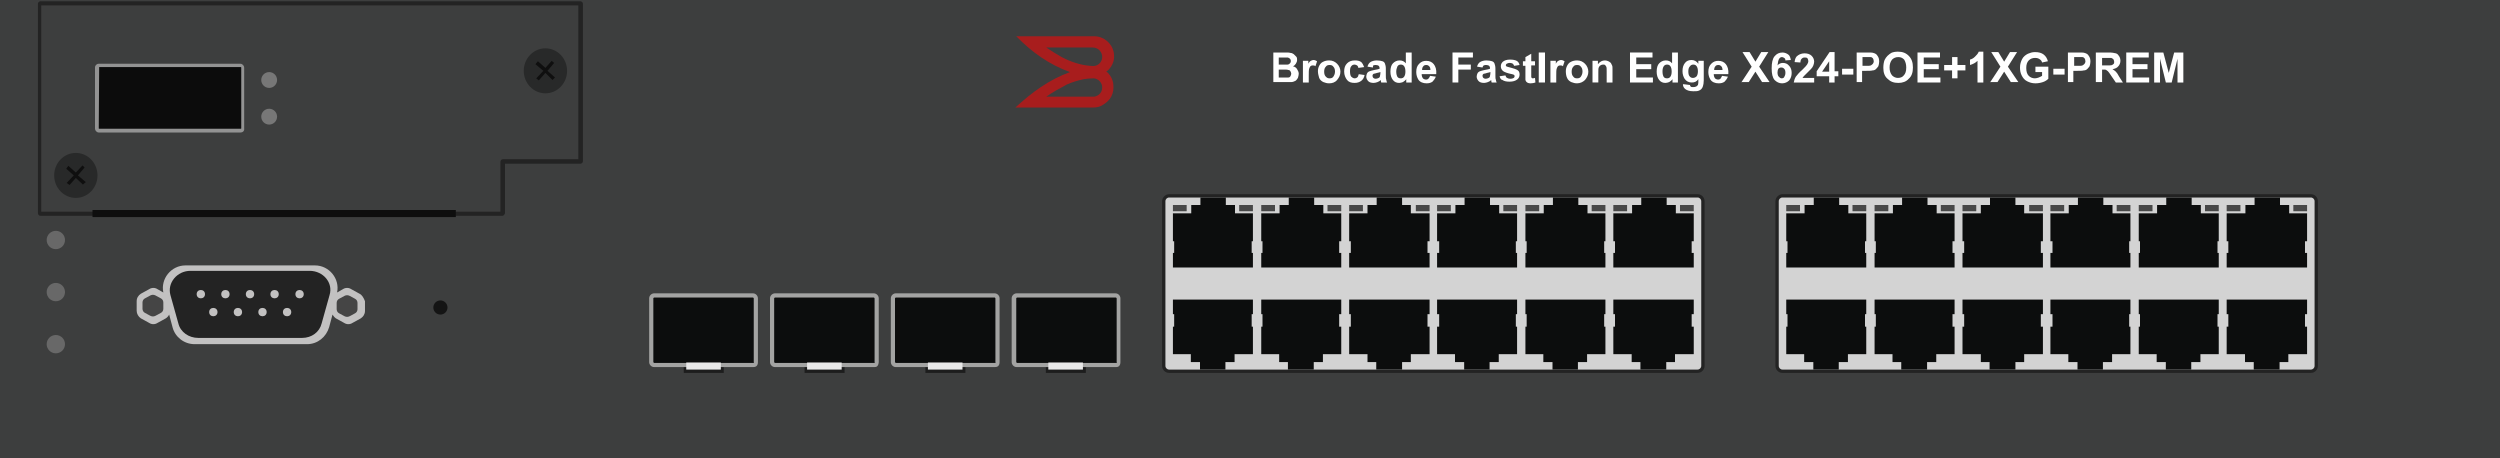 <?xml version="1.0" encoding="utf-8"?>
<!-- Copyright 2022 Virtual Console LLC. All rights reserved. Generator: Adobe Illustrator 26.0.2, SVG Export Plug-In . SVG Version: 6.00 Build 0)  -->
<svg version="1.1" id="Brocade_FESX624-POE_1XG-PREM"
	 xmlns="http://www.w3.org/2000/svg" xmlns:xlink="http://www.w3.org/1999/xlink" x="0px" y="0px" viewBox="0 0 600 110"
	 style="enable-background:new 0 0 600 110;" xml:space="preserve">
<!-- Created by Evgenia -->
<style type="text/css">
	.st0{fill:#3D3E3E;}
	.st1{fill:#1D1D1D;}
	.st2{fill:#0C0D0D;}
	.st3{fill:#A3A3A2;}
	.st4{fill:#E9E8E8;}
	.st5{fill:#141414;}
	.st6{fill:#232323;}
	.st7{fill:#282929;}
	.st8{fill:#0F0F0F;}
	.st9{fill:#686868;}
	.st10{fill:#C2C1C1;}
	.st11{fill:#454545;}
	.st12{fill:#D3D3D3;}
	.st13{fill:#484848;}
	.st14{fill:#0E0E0E;}
	.st15{fill:#777777;}
	.st16{fill:#0C0C0C;}
	.st17{fill:#939393;}
	.st18{fill:#A81D1D;}
	.st19{fill:#FFFFFF;}
</style>
<g>
	<rect class="st0" width="600" height="110"/>
	<g>
		<g>
			<rect x="251" y="88" class="st1" width="9.6" height="1.5"/>
			<g>
				<path class="st2" d="M268.5,86.9V71.6c0-0.3-0.3-0.7-0.7-0.7h-23.7c-0.3,0-0.7,0.3-0.7,0.7v15.3c0,0.3,0.3,0.7,0.7,0.7H268
					C268.5,87.6,268.5,87.1,268.5,86.9z"/>
				<path class="st3" d="M267.9,88.1H244c-0.7,0-1.2-0.6-1.2-1.2V71.6c0-0.7,0.6-1.2,1.2-1.2h23.7c0.7,0,1.2,0.6,1.2,1.2v15.3
					C268.9,87.9,268.3,88.1,267.9,88.1z M244.1,71.4c0,0-0.2,0.1-0.2,0.2v15.3c0,0,0.1,0.2,0.2,0.2H268c0.1,0,0-0.1,0-0.2V71.6
					c0,0-0.1-0.2-0.2-0.2H244.1z"/>
			</g>
			<rect x="251.6" y="87" class="st4" width="8.3" height="1.7"/>
		</g>
		<g>
			<rect x="222.1" y="88" class="st1" width="9.6" height="1.5"/>
			<g>
				<path class="st2" d="M239.4,86.9V71.6c0-0.3-0.3-0.7-0.7-0.7H215c-0.3,0-0.7,0.3-0.7,0.7v15.3c0,0.3,0.3,0.7,0.7,0.7h23.9
					C239.4,87.6,239.4,87.1,239.4,86.9z"/>
				<path class="st3" d="M238.8,88.1H215c-0.7,0-1.2-0.6-1.2-1.2V71.6c0-0.7,0.6-1.2,1.2-1.2h23.7c0.7,0,1.2,0.6,1.2,1.2v15.3
					C239.9,87.9,239.3,88.1,238.8,88.1z M215,71.4c0,0-0.2,0.1-0.2,0.2v15.3c0,0,0.1,0.2,0.2,0.2h23.9c0.1,0,0-0.1,0-0.2V71.6
					c0,0-0.1-0.2-0.2-0.2S215,71.4,215,71.4z"/>
			</g>
			<rect x="222.7" y="87" class="st4" width="8.3" height="1.7"/>
		</g>
		<g>
			<rect x="193.1" y="88" class="st1" width="9.6" height="1.5"/>
			<g>
				<path class="st2" d="M210.4,86.9V71.6c0-0.3-0.3-0.7-0.7-0.7H186c-0.3,0-0.7,0.3-0.7,0.7v15.3c0,0.3,0.3,0.7,0.7,0.7h23.9
					C210.4,87.6,210.4,87.1,210.4,86.9z"/>
				<path class="st3" d="M209.9,88.1H186c-0.7,0-1.2-0.6-1.2-1.2V71.6c0-0.7,0.6-1.2,1.2-1.2h23.7c0.7,0,1.2,0.6,1.2,1.2v15.3
					C210.8,87.9,210.4,88.1,209.9,88.1z M186,71.4c0,0-0.2,0.1-0.2,0.2v15.3c0,0,0.1,0.2,0.2,0.2h23.9c0.1,0,0-0.1,0-0.2V71.6
					c0,0-0.1-0.2-0.2-0.2H186z"/>
			</g>
			<rect x="193.7" y="87" class="st4" width="8.3" height="1.7"/>
		</g>
		<g>
			<rect x="164.1" y="88" class="st1" width="9.6" height="1.5"/>
			<g>
				<path class="st2" d="M181.3,86.9V71.6c0-0.3-0.3-0.7-0.7-0.7H157c-0.3,0-0.7,0.3-0.7,0.7v15.3c0,0.3,0.3,0.7,0.7,0.7h23.9
					C181.3,87.6,181.3,87.1,181.3,86.9z"/>
				<path class="st3" d="M180.8,88.1H157c-0.7,0-1.2-0.6-1.2-1.2V71.6c0-0.7,0.6-1.2,1.2-1.2h23.7c0.7,0,1.2,0.6,1.2,1.2v15.3
					C181.9,87.9,181.3,88.1,180.8,88.1z M157,71.4c0,0-0.2,0.1-0.2,0.2v15.3c0,0,0.1,0.2,0.2,0.2h23.9c0.1,0,0-0.1,0-0.2V71.6
					c0,0-0.1-0.2-0.2-0.2S157,71.4,157,71.4z"/>
			</g>
			<rect x="164.7" y="87" class="st4" width="8.3" height="1.7"/>
		</g>
	</g>
	<circle class="st5" cx="105.7" cy="73.8" r="1.7"/>
	<g>
		<g>
			<path class="st6" d="M120.6,51.8H9.7c-0.3,0-0.6-0.3-0.6-0.6V0.9c0-0.3,0.3-0.6,0.6-0.6h129.6c0.3,0,0.6,0.3,0.6,0.6v37.8
				c0,0.3-0.3,0.6-0.6,0.6h-18.1v11.9C121.1,51.5,120.8,51.8,120.6,51.8z M9.9,50.8h110.2v-12c0-0.3,0.3-0.6,0.6-0.6h18.1V1.3H9.9
				V50.8L9.9,50.8z"/>
		</g>
		<g>
			<ellipse class="st7" cx="130.9" cy="17" rx="5.2" ry="5.4"/>
			<polygon class="st8" points="133.2,18.6 131.4,17 133,15.1 132.4,14.6 130.9,16.3 129.1,14.7 128.5,15.4 130.4,17 128.7,18.8 
				129.3,19.3 130.9,17.5 132.6,19.2 			"/>
		</g>
		<g>
			<ellipse class="st7" cx="18.2" cy="42.1" rx="5.2" ry="5.4"/>
			<polygon class="st8" points="20.6,43.7 18.7,42.1 20.3,40.2 19.8,39.7 18.2,41.4 16.4,39.8 15.9,40.5 17.7,42.1 16,43.9 
				16.7,44.4 18.2,42.7 19.9,44.3 			"/>
		</g>
	</g>
	<g>
		<g>
			<ellipse class="st9" cx="13.4" cy="70.1" rx="2.2" ry="2.2"/>
		</g>
		<g>
			<ellipse class="st9" cx="13.4" cy="57.6" rx="2.2" ry="2.2"/>
		</g>
		<g>
			<ellipse class="st9" cx="13.4" cy="82.6" rx="2.2" ry="2.2"/>
		</g>
	</g>
	<g>
		<path class="st10" d="M86.3,70.5l-2-1.1c-0.6-0.4-1.4-0.4-2,0l-1.4,0.8c0.7-3.3-1.9-6.5-5.3-6.5H44.5c-3.4,0-6,3.2-5.3,6.5
			l-1.4-0.8c-0.6-0.4-1.4-0.4-2,0l-2,1.1c-0.6,0.4-1,1-1,1.8v2.3c0,0.7,0.4,1.4,1,1.8l2,1.1c0.6,0.4,1.4,0.4,2,0l2-1.1
			c0.3-0.2,0.6-0.5,0.8-0.9l0.8,3c0.6,2.4,2.8,4.1,5.3,4.1h27c2.5,0,4.6-1.7,5.3-4.1l0.8-3c0.2,0.3,0.4,0.6,0.8,0.9l2,1.1
			c0.6,0.4,1.4,0.4,2,0l2-1.1c0.6-0.4,1-1,1-1.8v-2.3C87.3,71.5,86.9,70.8,86.3,70.5z"/>
		<g>
			<path class="st6" d="M72.5,81.1H47.6c-2.3,0-4.3-1.4-4.8-3.5l-1.9-6.8c-0.8-2.9,1.6-5.8,4.8-5.8h28.6c3.3,0,5.7,2.9,4.8,5.8
				l-1.9,6.8C76.7,79.7,74.8,81.1,72.5,81.1z"/>
			<g>
				<circle class="st10" cx="48.2" cy="70.6" r="1"/>
				<circle class="st10" cx="54.1" cy="70.6" r="1"/>
				<circle class="st10" cx="60" cy="70.6" r="1"/>
				<circle class="st10" cx="65.9" cy="70.6" r="1"/>
				<circle class="st10" cx="71.9" cy="70.6" r="1"/>
			</g>
			<g>
				<circle class="st10" cx="51.2" cy="74.9" r="1"/>
				<circle class="st10" cx="57.1" cy="74.9" r="1"/>
				<circle class="st10" cx="63" cy="74.9" r="1"/>
				<circle class="st10" cx="68.9" cy="74.9" r="1"/>
			</g>
		</g>
		<path class="st11" d="M39.2,74.1v-1.5c0-0.4-0.2-0.8-0.6-1l-1.3-0.7c-0.4-0.2-0.8-0.2-1.2,0l-1.3,0.7c-0.4,0.2-0.6,0.6-0.6,1v1.5
			c0,0.4,0.2,0.8,0.6,1l1.3,0.7c0.4,0.2,0.8,0.2,1.2,0l1.3-0.7C39,74.9,39.2,74.5,39.2,74.1z"/>
		<path class="st11" d="M85.8,74.2v-1.5c0-0.4-0.2-0.8-0.6-1L83.9,71c-0.4-0.2-0.8-0.2-1.2,0l-1.3,0.7c-0.4,0.2-0.6,0.6-0.6,1v1.5
			c0,0.4,0.2,0.8,0.6,1l1.3,0.7c0.4,0.2,0.8,0.2,1.2,0l1.3-0.7C85.6,75,85.8,74.6,85.8,74.2z"/>
	</g>
	<g>
		<g>
			<path class="st12" d="M407.4,89.1H280.5c-0.7,0-1.3-0.6-1.3-1.3V48.3c0-0.7,0.6-1.3,1.3-1.3h126.9c0.7,0,1.3,0.6,1.3,1.3v39.5
				C408.7,88.5,408.1,89.1,407.4,89.1z"/>
			<path class="st6" d="M407.4,89.5H280.6c-1,0-1.7-0.8-1.7-1.7V48.3c0-0.9,0.8-1.7,1.7-1.7h126.8c1,0,1.7,0.8,1.7,1.7v39.5
				C409.1,88.7,408.4,89.5,407.4,89.5z M280.6,47.4c-0.5,0-0.9,0.4-0.9,0.9v39.5c0,0.5,0.4,0.9,0.9,0.9h126.8c0.5,0,0.9-0.4,0.9-0.9
				V48.3c0-0.5-0.4-0.9-0.9-0.9C407.4,47.4,280.6,47.4,280.6,47.4z"/>
		</g>
		<g>
			<g>
				<polygon class="st2" points="406.5,57.9 406.5,57.5 406.5,51.2 402.2,51.2 402.2,49.2 400,49.2 400,47.4 393.9,47.4 393.9,49.2 
					391.7,49.2 391.7,51.2 387.2,51.2 387.2,57.5 387.2,57.9 387.6,57.9 387.6,60.7 387.2,60.7 387.2,64.2 406.5,64.2 406.5,60.7 
					406,60.7 406,57.9 				"/>
				<rect x="387.2" y="49.2" class="st13" width="3.3" height="1.5"/>
				<rect x="403.2" y="49.2" class="st13" width="3.3" height="1.5"/>
			</g>
			<g>
				<polygon class="st2" points="385.3,57.9 385.3,57.5 385.3,51.2 381,51.2 381,49.2 378.8,49.2 378.8,47.4 372.7,47.4 372.7,49.2 
					370.5,49.2 370.5,51.2 366.1,51.2 366.1,57.5 366.1,57.9 366.4,57.9 366.4,60.7 366.1,60.7 366.1,64.2 385.3,64.2 385.3,60.7 
					385,60.7 385,57.9 				"/>
				<rect x="366.1" y="49.2" class="st13" width="3.3" height="1.5"/>
				<rect x="382" y="49.2" class="st13" width="3.3" height="1.5"/>
			</g>
			<g>
				<polygon class="st2" points="364.1,57.9 364.1,57.5 364.1,51.2 359.8,51.2 359.8,49.2 357.6,49.2 357.6,47.4 351.5,47.4 
					351.5,49.2 349.3,49.2 349.3,51.2 344.9,51.2 344.9,57.5 344.9,57.9 345.4,57.9 345.4,60.7 344.9,60.7 344.9,64.2 364.1,64.2 
					364.1,60.7 363.8,60.7 363.8,57.9 				"/>
				<rect x="344.9" y="49.2" class="st13" width="3.3" height="1.5"/>
				<rect x="360.8" y="49.2" class="st13" width="3.3" height="1.5"/>
			</g>
			<g>
				<polygon class="st2" points="343.1,57.9 343.1,57.5 343.1,51.2 338.6,51.2 338.6,49.2 336.5,49.2 336.5,47.4 330.4,47.4 
					330.4,49.2 328.2,49.2 328.2,51.2 323.8,51.2 323.8,57.5 323.8,57.9 324.2,57.9 324.2,60.7 323.8,60.7 323.8,64.2 343.1,64.2 
					343.1,60.7 342.6,60.7 342.6,57.9 				"/>
				<rect x="323.8" y="49.2" class="st13" width="3.3" height="1.5"/>
				<rect x="339.8" y="49.2" class="st13" width="3.3" height="1.5"/>
			</g>
			<g>
				<polygon class="st2" points="321.9,57.9 321.9,57.5 321.9,51.2 317.6,51.2 317.6,49.2 315.4,49.2 315.4,47.4 309.3,47.4 
					309.3,49.2 307.1,49.2 307.1,51.2 302.7,51.2 302.7,57.5 302.7,57.9 303,57.9 303,60.7 302.7,60.7 302.7,64.2 321.9,64.2 
					321.9,60.7 321.4,60.7 321.4,57.9 				"/>
				<rect x="302.7" y="49.2" class="st13" width="3.3" height="1.5"/>
				<rect x="318.6" y="49.2" class="st13" width="3.3" height="1.5"/>
			</g>
			<g>
				<polygon class="st2" points="300.7,57.9 300.7,57.5 300.7,51.2 296.4,51.2 296.4,49.2 294.2,49.2 294.2,47.4 288.1,47.4 
					288.1,49.2 285.9,49.2 285.9,51.2 281.5,51.2 281.5,57.5 281.5,57.9 281.8,57.9 281.8,60.7 281.5,60.7 281.5,64.2 300.7,64.2 
					300.7,60.7 300.4,60.7 300.4,57.9 				"/>
				<rect x="281.5" y="49.2" class="st13" width="3.3" height="1.5"/>
				<rect x="297.4" y="49.2" class="st13" width="3.3" height="1.5"/>
			</g>
		</g>
		<g>
			<g>
				<polygon class="st2" points="281.5,78.4 281.5,78.6 281.5,85 285.8,85 285.8,86.9 288,86.9 288,88.7 294.1,88.7 294.1,86.9 
					296.3,86.9 296.3,85 300.7,85 300.7,78.6 300.7,78.4 300.4,78.4 300.4,75.4 300.7,75.4 300.7,71.9 281.5,71.9 281.5,75.4 
					281.8,75.4 281.8,78.4 				"/>
			</g>
			<g>
				<polygon class="st2" points="302.7,78.4 302.7,78.6 302.7,85 307,85 307,86.9 309.1,86.9 309.1,88.7 315.3,88.7 315.3,86.9 
					317.5,86.9 317.5,85 321.9,85 321.9,78.6 321.9,78.4 321.4,78.4 321.4,75.4 321.9,75.4 321.9,71.9 302.7,71.9 302.7,75.4 
					303,75.4 303,78.4 				"/>
			</g>
			<g>
				<polygon class="st2" points="323.8,78.4 323.8,78.6 323.8,85 328.2,85 328.2,86.9 330.3,86.9 330.3,88.7 336.5,88.7 336.5,86.9 
					338.6,86.9 338.6,85 343.1,85 343.1,78.6 343.1,78.4 342.6,78.4 342.6,75.4 343.1,75.4 343.1,71.9 323.8,71.9 323.8,75.4 
					324.2,75.4 324.2,78.4 				"/>
			</g>
			<g>
				<polygon class="st2" points="344.9,78.4 344.9,78.6 344.9,85 349.2,85 349.2,86.9 351.4,86.9 351.4,88.7 357.5,88.7 357.5,86.9 
					359.7,86.9 359.7,85 364.1,85 364.1,78.6 364.1,78.4 363.8,78.4 363.8,75.4 364.1,75.4 364.1,71.9 344.9,71.9 344.9,75.4 
					345.4,75.4 345.4,78.4 				"/>
			</g>
			<g>
				<polygon class="st2" points="366.1,78.4 366.1,78.6 366.1,85 370.4,85 370.4,86.9 372.6,86.9 372.6,88.7 378.7,88.7 378.7,86.9 
					380.9,86.9 380.9,85 385.3,85 385.3,78.6 385.3,78.4 385,78.4 385,75.4 385.3,75.4 385.3,71.9 366.1,71.9 366.1,75.4 
					366.4,75.4 366.4,78.4 				"/>
			</g>
			<g>
				<polygon class="st2" points="387.2,78.4 387.2,78.6 387.2,85 391.6,85 391.6,86.9 393.7,86.9 393.7,88.7 399.9,88.7 399.9,86.9 
					402,86.9 402,85 406.5,85 406.5,78.6 406.5,78.4 406,78.4 406,75.4 406.5,75.4 406.5,71.9 387.2,71.9 387.2,75.4 387.6,75.4 
					387.6,78.4 				"/>
			</g>
		</g>
	</g>
	<g>
		<g>
			<path class="st12" d="M554.6,89.1H427.7c-0.7,0-1.3-0.6-1.3-1.3V48.3c0-0.7,0.6-1.3,1.3-1.3h126.9c0.7,0,1.3,0.6,1.3,1.3v39.5
				C555.9,88.5,555.3,89.1,554.6,89.1z"/>
			<path class="st6" d="M554.6,89.5H427.8c-1,0-1.7-0.8-1.7-1.7V48.3c0-0.9,0.8-1.7,1.7-1.7h126.8c1,0,1.7,0.8,1.7,1.7v39.5
				C556.3,88.7,555.6,89.5,554.6,89.5z M427.8,47.4c-0.5,0-0.9,0.4-0.9,0.9v39.5c0,0.5,0.4,0.9,0.9,0.9h126.8c0.5,0,0.9-0.4,0.9-0.9
				V48.3c0-0.5-0.4-0.9-0.9-0.9C554.6,47.4,427.8,47.4,427.8,47.4z"/>
		</g>
		<g>
			<g>
				<polygon class="st2" points="553.7,57.9 553.7,57.5 553.7,51.2 549.4,51.2 549.4,49.2 547.2,49.2 547.2,47.4 541.1,47.4 
					541.1,49.2 538.9,49.2 538.9,51.2 534.4,51.2 534.4,57.5 534.4,57.9 534.8,57.9 534.8,60.7 534.4,60.7 534.4,64.2 553.7,64.2 
					553.7,60.7 553.2,60.7 553.2,57.9 				"/>
				<rect x="534.4" y="49.2" class="st13" width="3.3" height="1.5"/>
				<rect x="550.4" y="49.2" class="st13" width="3.3" height="1.5"/>
			</g>
			<g>
				<polygon class="st2" points="532.5,57.9 532.5,57.5 532.5,51.2 528.2,51.2 528.2,49.2 526,49.2 526,47.4 519.9,47.4 519.9,49.2 
					517.7,49.2 517.7,51.2 513.3,51.2 513.3,57.5 513.3,57.9 513.6,57.9 513.6,60.7 513.3,60.7 513.3,64.2 532.5,64.2 532.5,60.7 
					532.2,60.7 532.2,57.9 				"/>
				<rect x="513.3" y="49.2" class="st13" width="3.3" height="1.5"/>
				<rect x="529.2" y="49.2" class="st13" width="3.3" height="1.5"/>
			</g>
			<g>
				<polygon class="st2" points="511.3,57.9 511.3,57.5 511.3,51.2 507,51.2 507,49.2 504.8,49.2 504.8,47.4 498.7,47.4 498.7,49.2 
					496.5,49.2 496.5,51.2 492.1,51.2 492.1,57.5 492.1,57.9 492.6,57.9 492.6,60.7 492.1,60.7 492.1,64.2 511.3,64.2 511.3,60.7 
					511,60.7 511,57.9 				"/>
				<rect x="492.1" y="49.2" class="st13" width="3.3" height="1.5"/>
				<rect x="508" y="49.2" class="st13" width="3.3" height="1.5"/>
			</g>
			<g>
				<polygon class="st2" points="490.3,57.9 490.3,57.5 490.3,51.2 485.8,51.2 485.8,49.2 483.7,49.2 483.7,47.4 477.6,47.4 
					477.6,49.2 475.4,49.2 475.4,51.2 471,51.2 471,57.5 471,57.9 471.4,57.9 471.4,60.7 471,60.7 471,64.2 490.3,64.2 490.3,60.7 
					489.8,60.7 489.8,57.9 				"/>
				<rect x="471" y="49.2" class="st13" width="3.3" height="1.5"/>
				<rect x="487" y="49.2" class="st13" width="3.3" height="1.5"/>
			</g>
			<g>
				<polygon class="st2" points="469.1,57.9 469.1,57.5 469.1,51.2 464.8,51.2 464.8,49.2 462.6,49.2 462.6,47.4 456.5,47.4 
					456.5,49.2 454.3,49.2 454.3,51.2 449.9,51.2 449.9,57.5 449.9,57.9 450.2,57.9 450.2,60.7 449.9,60.7 449.9,64.2 469.1,64.2 
					469.1,60.7 468.6,60.7 468.6,57.9 				"/>
				<rect x="449.9" y="49.2" class="st13" width="3.3" height="1.5"/>
				<rect x="465.8" y="49.2" class="st13" width="3.3" height="1.5"/>
			</g>
			<g>
				<polygon class="st2" points="447.9,57.9 447.9,57.5 447.9,51.2 443.6,51.2 443.6,49.2 441.4,49.2 441.4,47.4 435.3,47.4 
					435.3,49.2 433.1,49.2 433.1,51.2 428.7,51.2 428.7,57.5 428.7,57.9 429,57.9 429,60.7 428.7,60.7 428.7,64.2 447.9,64.2 
					447.9,60.7 447.6,60.7 447.6,57.9 				"/>
				<rect x="428.7" y="49.2" class="st13" width="3.3" height="1.5"/>
				<rect x="444.6" y="49.2" class="st13" width="3.3" height="1.5"/>
			</g>
		</g>
		<g>
			<g>
				<polygon class="st2" points="428.7,78.4 428.7,78.6 428.7,85 433,85 433,86.9 435.2,86.9 435.2,88.7 441.3,88.7 441.3,86.9 
					443.5,86.9 443.5,85 447.9,85 447.9,78.6 447.9,78.4 447.6,78.4 447.6,75.4 447.9,75.4 447.9,71.9 428.7,71.9 428.7,75.4 
					429,75.4 429,78.4 				"/>
			</g>
			<g>
				<polygon class="st2" points="449.9,78.4 449.9,78.6 449.9,85 454.2,85 454.2,86.9 456.3,86.9 456.3,88.7 462.5,88.7 462.5,86.9 
					464.7,86.9 464.7,85 469.1,85 469.1,78.6 469.1,78.4 468.6,78.4 468.6,75.4 469.1,75.4 469.1,71.9 449.9,71.9 449.9,75.4 
					450.2,75.4 450.2,78.4 				"/>
			</g>
			<g>
				<polygon class="st2" points="471,78.4 471,78.6 471,85 475.4,85 475.4,86.9 477.5,86.9 477.5,88.7 483.7,88.7 483.7,86.9 
					485.8,86.9 485.8,85 490.3,85 490.3,78.6 490.3,78.4 489.8,78.4 489.8,75.4 490.3,75.4 490.3,71.9 471,71.9 471,75.4 
					471.4,75.4 471.4,78.4 				"/>
			</g>
			<g>
				<polygon class="st2" points="492.1,78.4 492.1,78.6 492.1,85 496.4,85 496.4,86.9 498.6,86.9 498.6,88.7 504.7,88.7 504.7,86.9 
					506.9,86.9 506.9,85 511.3,85 511.3,78.6 511.3,78.4 511,78.4 511,75.4 511.3,75.4 511.3,71.9 492.1,71.9 492.1,75.4 
					492.6,75.4 492.6,78.4 				"/>
			</g>
			<g>
				<polygon class="st2" points="513.3,78.4 513.3,78.6 513.3,85 517.6,85 517.6,86.9 519.8,86.9 519.8,88.7 525.9,88.7 525.9,86.9 
					528.1,86.9 528.1,85 532.5,85 532.5,78.6 532.5,78.4 532.2,78.4 532.2,75.4 532.5,75.4 532.5,71.9 513.3,71.9 513.3,75.4 
					513.6,75.4 513.6,78.4 				"/>
			</g>
			<g>
				<polygon class="st2" points="534.4,78.4 534.4,78.6 534.4,85 538.8,85 538.8,86.9 540.9,86.9 540.9,88.7 547.1,88.7 547.1,86.9 
					549.2,86.9 549.2,85 553.7,85 553.7,78.6 553.7,78.4 553.2,78.4 553.2,75.4 553.7,75.4 553.7,71.9 534.4,71.9 534.4,75.4 
					534.8,75.4 534.8,78.4 				"/>
			</g>
		</g>
	</g>
	<rect x="22.2" y="50.4" class="st14" width="87.2" height="1.7"/>
	<g>
		<g>
			<g>
				<g>
					<g>
						<ellipse class="st15" cx="64.6" cy="19.2" rx="1.9" ry="1.9"/>
					</g>
					<g>
						<ellipse class="st15" cx="64.6" cy="28" rx="1.9" ry="1.9"/>
					</g>
				</g>
				<g>
					<path class="st16" d="M57.7,31.4h-34c-0.2,0-0.5-0.2-0.5-0.5V16.2c0-0.2,0.2-0.5,0.5-0.5h34c0.2,0,0.5,0.2,0.5,0.5v14.6
						C58.3,31.1,58.1,31.4,57.7,31.4z"/>
					<path class="st17" d="M57.7,31.8h-34c-0.5,0-0.9-0.5-0.9-0.9V16.2c0-0.5,0.4-0.9,0.9-0.9h34c0.5,0,0.9,0.5,0.9,0.9v14.6
						C58.7,31.4,58.3,31.8,57.7,31.8z M23.8,16.1C23.8,16.1,23.6,16.1,23.8,16.1l-0.1,14.7c0,0,0,0.1,0.1,0.1h34c0,0,0.1,0,0.1-0.1
						V16.2c0,0,0-0.1-0.1-0.1H23.8z"/>
				</g>
			</g>
		</g>
	</g>
	<path class="st18" d="M256.8,17.3c-5-1.8-9.2-4.8-12.9-8.6c0.1,0,0.1,0,0.1,0c6.2,0,12.4,0,18.6,0c2.3,0,4.3,1.7,4.7,3.9
		c0.3,1.7-0.2,3.1-1.4,4.3c0,0-0.1,0.1-0.2,0.1s-0.1,0.1-0.2,0.1c0,0,0.1,0,0.1,0.1c0.9,0.8,1.5,1.9,1.6,3.1
		c0.2,2.1-0.6,3.7-2.4,4.8c-0.7,0.5-1.5,0.7-2.4,0.7c-6.2,0-12.4,0-18.6,0h-0.1C247.6,22.2,251.8,19.1,256.8,17.3z M251.1,23.2
		C251.1,23.3,251.1,23.3,251.1,23.2h0.1c3.7,0,7.4,0,11,0c0.1,0,0.2,0,0.4,0c1.3-0.2,2.1-1.3,1.9-2.6c-0.2-1-1.1-1.8-2.1-1.8
		c-0.8,0-1.6,0.1-2.3,0.2c-1.4,0.3-2.8,0.7-4.1,1.3C254.3,21.2,252.7,22.1,251.1,23.2C251.2,23.2,251.1,23.2,251.1,23.2z
		 M251.1,11.4L251.1,11.4C251.1,11.4,251.2,11.5,251.1,11.4c1.3,0.9,2.5,1.6,3.7,2.3c2.1,1.1,4.4,1.9,6.8,2.1c0.4,0,0.8,0.1,1.2,0
		c1.1-0.2,1.9-1.3,1.7-2.5c-0.2-1.1-1.1-1.9-2.3-1.9c-3.7,0-7.4,0-11,0C251.2,11.4,251.2,11.4,251.1,11.4z"/>
	<g>
		<path class="st19" d="M305.5,12.6h2.9c0.6,0,1,0,1.3,0.1c0.3,0,0.5,0.1,0.8,0.3c0.2,0.2,0.4,0.4,0.6,0.6s0.2,0.5,0.2,0.8
			c0,0.3-0.1,0.6-0.3,0.9c-0.2,0.3-0.4,0.5-0.7,0.6c0.4,0.1,0.8,0.3,1,0.7c0.2,0.3,0.4,0.7,0.4,1.1c0,0.3-0.1,0.6-0.2,1
			c-0.2,0.3-0.4,0.6-0.6,0.7s-0.6,0.3-1,0.3c-0.2,0-0.8,0-1.8,0h-2.5V12.6z M306.9,13.8v1.7h1c0.6,0,0.9,0,1.1,0
			c0.2,0,0.4-0.1,0.6-0.3c0.1-0.1,0.2-0.3,0.2-0.6c0-0.2-0.1-0.4-0.2-0.5c-0.1-0.1-0.3-0.2-0.5-0.3c-0.1,0-0.6,0-1.2,0H306.9z
			 M306.9,16.7v1.9h1.3c0.5,0,0.9,0,1,0c0.2,0,0.4-0.1,0.5-0.3s0.2-0.4,0.2-0.6c0-0.2-0.1-0.4-0.2-0.6c-0.1-0.2-0.3-0.3-0.5-0.3
			c-0.2-0.1-0.6-0.1-1.3-0.1H306.9z"/>
		<path class="st19" d="M314.1,19.8h-1.4v-5.2h1.3v0.7c0.2-0.4,0.4-0.6,0.6-0.7c0.2-0.1,0.4-0.2,0.6-0.2c0.3,0,0.6,0.1,0.9,0.3
			l-0.4,1.2c-0.2-0.2-0.4-0.2-0.7-0.2c-0.2,0-0.4,0.1-0.5,0.2c-0.1,0.1-0.2,0.3-0.3,0.6c-0.1,0.3-0.1,0.9-0.1,1.8V19.8z"/>
		<path class="st19" d="M316.3,17.1c0-0.5,0.1-0.9,0.3-1.3c0.2-0.4,0.5-0.8,1-1c0.4-0.2,0.9-0.3,1.4-0.3c0.8,0,1.4,0.3,1.9,0.8
			c0.5,0.5,0.8,1.2,0.8,1.9c0,0.8-0.3,1.4-0.8,2s-1.2,0.8-1.9,0.8c-0.5,0-0.9-0.1-1.4-0.3c-0.4-0.2-0.8-0.5-1-1
			C316.5,18.3,316.3,17.7,316.3,17.1z M317.8,17.2c0,0.5,0.1,0.9,0.4,1.2s0.5,0.4,0.9,0.4s0.7-0.1,0.9-0.4c0.2-0.3,0.4-0.7,0.4-1.2
			c0-0.5-0.1-0.9-0.4-1.2c-0.2-0.3-0.5-0.4-0.9-0.4s-0.7,0.1-0.9,0.4C317.9,16.3,317.8,16.7,317.8,17.2z"/>
		<path class="st19" d="M327.4,16.1l-1.4,0.2c0-0.3-0.2-0.5-0.3-0.6c-0.2-0.1-0.4-0.2-0.6-0.2c-0.3,0-0.6,0.1-0.8,0.4
			c-0.2,0.2-0.3,0.6-0.3,1.2c0,0.6,0.1,1.1,0.3,1.3s0.5,0.4,0.8,0.4c0.3,0,0.5-0.1,0.6-0.2c0.2-0.1,0.3-0.4,0.4-0.8l1.4,0.2
			c-0.1,0.6-0.4,1.1-0.8,1.4s-0.9,0.5-1.6,0.5c-0.8,0-1.4-0.2-1.8-0.7s-0.7-1.2-0.7-2c0-0.9,0.2-1.5,0.7-2c0.5-0.5,1.1-0.7,1.9-0.7
			c0.6,0,1.1,0.1,1.5,0.4C327,15.2,327.2,15.6,327.4,16.1z"/>
		<path class="st19" d="M329.5,16.2l-1.3-0.2c0.1-0.5,0.4-0.9,0.7-1.1c0.3-0.2,0.9-0.4,1.5-0.4c0.6,0,1.1,0.1,1.4,0.2
			s0.5,0.3,0.6,0.6s0.2,0.6,0.2,1.2l0,1.6c0,0.5,0,0.8,0.1,1c0,0.2,0.1,0.5,0.2,0.7h-1.4c0-0.1-0.1-0.2-0.1-0.4c0-0.1,0-0.1,0-0.2
			c-0.2,0.2-0.5,0.4-0.8,0.5s-0.6,0.2-0.9,0.2c-0.5,0-1-0.1-1.3-0.4c-0.3-0.3-0.5-0.7-0.5-1.1c0-0.3,0.1-0.6,0.2-0.8
			s0.3-0.4,0.6-0.5s0.6-0.2,1.1-0.3c0.6-0.1,1.1-0.2,1.3-0.3v-0.1c0-0.3-0.1-0.5-0.2-0.6s-0.4-0.2-0.7-0.2c-0.2,0-0.4,0-0.6,0.1
			S329.6,16,329.5,16.2z M331.3,17.3c-0.2,0.1-0.5,0.1-0.8,0.2c-0.4,0.1-0.6,0.2-0.8,0.2c-0.2,0.1-0.3,0.3-0.3,0.5
			c0,0.2,0.1,0.4,0.2,0.5c0.1,0.1,0.3,0.2,0.6,0.2c0.2,0,0.5-0.1,0.7-0.2c0.2-0.1,0.3-0.3,0.3-0.5c0-0.1,0.1-0.3,0.1-0.7V17.3z"/>
		<path class="st19" d="M338.8,19.8h-1.3v-0.8c-0.2,0.3-0.5,0.5-0.8,0.7c-0.3,0.1-0.6,0.2-0.9,0.2c-0.6,0-1.1-0.2-1.5-0.7
			c-0.4-0.5-0.6-1.2-0.6-2c0-0.9,0.2-1.6,0.6-2s0.9-0.7,1.6-0.7c0.6,0,1.1,0.2,1.5,0.7v-2.6h1.4V19.8z M335.1,17.1
			c0,0.6,0.1,1,0.2,1.2c0.2,0.4,0.5,0.5,0.9,0.5c0.3,0,0.6-0.1,0.8-0.4c0.2-0.3,0.3-0.7,0.3-1.2c0-0.6-0.1-1-0.3-1.3
			s-0.5-0.4-0.8-0.4c-0.3,0-0.6,0.1-0.8,0.4C335.3,16.2,335.1,16.6,335.1,17.1z"/>
		<path class="st19" d="M343.2,18.2l1.4,0.2c-0.2,0.5-0.5,0.9-0.8,1.2c-0.4,0.3-0.9,0.4-1.4,0.4c-0.9,0-1.6-0.3-2-0.9
			c-0.3-0.5-0.5-1.1-0.5-1.8c0-0.9,0.2-1.5,0.7-2c0.5-0.5,1-0.7,1.7-0.7c0.8,0,1.4,0.3,1.8,0.8s0.7,1.3,0.6,2.4h-3.5
			c0,0.4,0.1,0.7,0.3,1c0.2,0.2,0.5,0.3,0.8,0.3c0.2,0,0.4-0.1,0.5-0.2S343.2,18.4,343.2,18.2z M343.3,16.8c0-0.4-0.1-0.7-0.3-0.9
			c-0.2-0.2-0.4-0.3-0.7-0.3c-0.3,0-0.6,0.1-0.7,0.3c-0.2,0.2-0.3,0.5-0.3,0.9H343.3z"/>
		<path class="st19" d="M348.6,19.8v-7.2h4.9v1.2h-3.5v1.7h3v1.2h-3v3.1H348.6z"/>
		<path class="st19" d="M355.8,16.2l-1.3-0.2c0.1-0.5,0.4-0.9,0.7-1.1c0.3-0.2,0.9-0.4,1.5-0.4c0.6,0,1.1,0.1,1.4,0.2
			c0.3,0.1,0.5,0.3,0.6,0.6s0.2,0.6,0.2,1.2l0,1.6c0,0.5,0,0.8,0.1,1c0,0.2,0.1,0.5,0.2,0.7H358c0-0.1-0.1-0.2-0.1-0.4
			c0-0.1,0-0.1,0-0.2c-0.2,0.2-0.5,0.4-0.8,0.5s-0.6,0.2-0.9,0.2c-0.5,0-1-0.1-1.3-0.4c-0.3-0.3-0.5-0.7-0.5-1.1
			c0-0.3,0.1-0.6,0.2-0.8s0.3-0.4,0.6-0.5s0.6-0.2,1.1-0.3c0.6-0.1,1.1-0.2,1.3-0.3v-0.1c0-0.3-0.1-0.5-0.2-0.6s-0.4-0.2-0.7-0.2
			c-0.2,0-0.4,0-0.6,0.1S355.9,16,355.8,16.2z M357.7,17.3c-0.2,0.1-0.5,0.1-0.8,0.2s-0.6,0.2-0.8,0.2c-0.2,0.1-0.3,0.3-0.3,0.5
			c0,0.2,0.1,0.4,0.2,0.5c0.1,0.1,0.3,0.2,0.6,0.2c0.2,0,0.5-0.1,0.7-0.2c0.2-0.1,0.3-0.3,0.3-0.5c0-0.1,0.1-0.3,0.1-0.7V17.3z"/>
		<path class="st19" d="M359.9,18.3l1.4-0.2c0.1,0.3,0.2,0.5,0.4,0.6c0.2,0.1,0.4,0.2,0.8,0.2c0.4,0,0.6-0.1,0.8-0.2
			c0.1-0.1,0.2-0.2,0.2-0.4c0-0.1,0-0.2-0.1-0.3c-0.1-0.1-0.2-0.1-0.5-0.2c-1.1-0.2-1.8-0.5-2.1-0.7c-0.4-0.3-0.6-0.7-0.6-1.2
			c0-0.5,0.2-0.8,0.5-1.1c0.4-0.3,0.9-0.5,1.7-0.5c0.7,0,1.2,0.1,1.6,0.3s0.6,0.6,0.7,1l-1.3,0.2c-0.1-0.2-0.2-0.4-0.3-0.5
			c-0.2-0.1-0.4-0.2-0.7-0.2c-0.4,0-0.6,0.1-0.8,0.2c-0.1,0.1-0.2,0.2-0.2,0.3c0,0.1,0,0.2,0.1,0.3c0.1,0.1,0.6,0.2,1.3,0.4
			c0.7,0.2,1.3,0.4,1.5,0.6c0.3,0.2,0.4,0.6,0.4,1c0,0.5-0.2,0.9-0.6,1.2c-0.4,0.3-1,0.5-1.8,0.5c-0.7,0-1.3-0.1-1.7-0.4
			C360.3,19.2,360,18.8,359.9,18.3z"/>
		<path class="st19" d="M368.4,14.6v1.1h-0.9v2.1c0,0.4,0,0.7,0,0.7c0,0.1,0.1,0.1,0.1,0.2c0.1,0,0.1,0.1,0.2,0.1
			c0.1,0,0.3,0,0.6-0.1l0.1,1.1c-0.3,0.1-0.7,0.2-1.1,0.2c-0.2,0-0.5,0-0.7-0.1s-0.3-0.2-0.4-0.3s-0.2-0.3-0.2-0.5c0-0.2,0-0.5,0-1
			v-2.3h-0.6v-1.1h0.6v-1l1.4-0.8v1.8H368.4z"/>
		<path class="st19" d="M369.3,19.8v-7.2h1.5v7.2H369.3z"/>
		<path class="st19" d="M373.5,19.8h-1.4v-5.2h1.3v0.7c0.2-0.4,0.4-0.6,0.6-0.7c0.2-0.1,0.4-0.2,0.6-0.2c0.3,0,0.6,0.1,0.9,0.3
			l-0.4,1.2c-0.2-0.2-0.4-0.2-0.7-0.2c-0.2,0-0.4,0.1-0.5,0.2c-0.1,0.1-0.2,0.3-0.3,0.6c-0.1,0.3-0.1,0.9-0.1,1.8V19.8z"/>
		<path class="st19" d="M375.8,17.1c0-0.5,0.1-0.9,0.3-1.3c0.2-0.4,0.5-0.8,1-1c0.4-0.2,0.9-0.3,1.4-0.3c0.8,0,1.4,0.3,1.9,0.8
			c0.5,0.5,0.8,1.2,0.8,1.9c0,0.8-0.3,1.4-0.8,2c-0.5,0.5-1.2,0.8-1.9,0.8c-0.5,0-0.9-0.1-1.4-0.3c-0.4-0.2-0.8-0.5-1-1
			C375.9,18.3,375.8,17.7,375.8,17.1z M377.2,17.2c0,0.5,0.1,0.9,0.4,1.2c0.2,0.3,0.5,0.4,0.9,0.4c0.4,0,0.7-0.1,0.9-0.4
			s0.4-0.7,0.4-1.2c0-0.5-0.1-0.9-0.4-1.2c-0.2-0.3-0.5-0.4-0.9-0.4c-0.4,0-0.7,0.1-0.9,0.4C377.3,16.3,377.2,16.7,377.2,17.2z"/>
		<path class="st19" d="M387,19.8h-1.4v-2.7c0-0.6,0-0.9-0.1-1.1c-0.1-0.2-0.2-0.3-0.3-0.4c-0.1-0.1-0.3-0.1-0.5-0.1
			c-0.2,0-0.5,0.1-0.6,0.2c-0.2,0.1-0.3,0.3-0.4,0.5c-0.1,0.2-0.1,0.6-0.1,1.2v2.4h-1.4v-5.2h1.3v0.8c0.5-0.6,1-0.9,1.7-0.9
			c0.3,0,0.6,0.1,0.8,0.2c0.3,0.1,0.4,0.3,0.6,0.4c0.1,0.2,0.2,0.4,0.3,0.6c0.1,0.2,0.1,0.5,0.1,0.9V19.8z"/>
		<path class="st19" d="M391.2,19.8v-7.2h5.4v1.2h-3.9v1.6h3.6v1.2h-3.6v2h4v1.2H391.2z"/>
		<path class="st19" d="M402.7,19.8h-1.3v-0.8c-0.2,0.3-0.5,0.5-0.8,0.7c-0.3,0.1-0.6,0.2-0.9,0.2c-0.6,0-1.1-0.2-1.5-0.7
			c-0.4-0.5-0.6-1.2-0.6-2c0-0.9,0.2-1.6,0.6-2s0.9-0.7,1.6-0.7c0.6,0,1.1,0.2,1.5,0.7v-2.6h1.4V19.8z M399,17.1
			c0,0.6,0.1,1,0.2,1.2c0.2,0.4,0.5,0.5,0.9,0.5c0.3,0,0.6-0.1,0.8-0.4c0.2-0.3,0.3-0.7,0.3-1.2c0-0.6-0.1-1-0.3-1.3
			s-0.5-0.4-0.8-0.4c-0.3,0-0.6,0.1-0.8,0.4C399.1,16.2,399,16.6,399,17.1z"/>
		<path class="st19" d="M404,20.2l1.6,0.2c0,0.2,0.1,0.3,0.2,0.4c0.1,0.1,0.3,0.1,0.6,0.1c0.4,0,0.6-0.1,0.8-0.2
			c0.1-0.1,0.2-0.2,0.3-0.3c0-0.1,0.1-0.3,0.1-0.6V19c-0.4,0.6-0.9,0.8-1.6,0.8c-0.7,0-1.3-0.3-1.7-0.9c-0.3-0.5-0.5-1.1-0.5-1.8
			c0-0.9,0.2-1.5,0.6-2c0.4-0.5,0.9-0.7,1.6-0.7c0.6,0,1.2,0.3,1.6,0.9v-0.7h1.3v4.7c0,0.6-0.1,1.1-0.2,1.4s-0.2,0.5-0.4,0.7
			c-0.2,0.2-0.4,0.3-0.7,0.4s-0.7,0.1-1.2,0.1c-0.9,0-1.5-0.2-1.9-0.5c-0.4-0.3-0.6-0.7-0.6-1.2C404,20.3,404,20.2,404,20.2z
			 M405.2,17.1c0,0.6,0.1,1,0.3,1.2c0.2,0.3,0.5,0.4,0.8,0.4c0.3,0,0.6-0.1,0.9-0.4c0.2-0.3,0.3-0.7,0.3-1.2c0-0.5-0.1-0.9-0.3-1.2
			c-0.2-0.3-0.5-0.4-0.8-0.4c-0.3,0-0.6,0.1-0.8,0.4C405.3,16.2,405.2,16.6,405.2,17.1z"/>
		<path class="st19" d="M413.3,18.2l1.4,0.2c-0.2,0.5-0.5,0.9-0.8,1.2c-0.4,0.3-0.9,0.4-1.4,0.4c-0.9,0-1.6-0.3-2-0.9
			c-0.3-0.5-0.5-1.1-0.5-1.8c0-0.9,0.2-1.5,0.7-2c0.5-0.5,1-0.7,1.7-0.7c0.8,0,1.4,0.3,1.8,0.8s0.7,1.3,0.6,2.4h-3.5
			c0,0.4,0.1,0.7,0.3,1c0.2,0.2,0.5,0.3,0.8,0.3c0.2,0,0.4-0.1,0.5-0.2S413.2,18.4,413.3,18.2z M413.4,16.8c0-0.4-0.1-0.7-0.3-0.9
			c-0.2-0.2-0.4-0.3-0.7-0.3c-0.3,0-0.6,0.1-0.7,0.3c-0.2,0.2-0.3,0.5-0.3,0.9H413.4z"/>
		<path class="st19" d="M417.9,19.8l2.5-3.8l-2.2-3.5h1.7l1.4,2.3l1.4-2.3h1.7l-2.2,3.5l2.5,3.7h-1.8l-1.6-2.5l-1.6,2.5H417.9z"/>
		<path class="st19" d="M429.8,14.4l-1.3,0.1c0-0.3-0.1-0.5-0.3-0.6s-0.3-0.2-0.5-0.2c-0.3,0-0.5,0.1-0.7,0.4
			c-0.2,0.3-0.3,0.8-0.4,1.6c0.3-0.4,0.8-0.6,1.3-0.6c0.6,0,1.1,0.2,1.5,0.7c0.4,0.4,0.6,1,0.6,1.7c0,0.7-0.2,1.3-0.6,1.8
			c-0.4,0.4-1,0.7-1.7,0.7c-0.7,0-1.3-0.3-1.8-0.8c-0.5-0.6-0.7-1.5-0.7-2.8c0-1.3,0.2-2.3,0.7-2.9c0.5-0.6,1.1-0.9,1.9-0.9
			c0.5,0,1,0.2,1.4,0.5C429.5,13.3,429.7,13.8,429.8,14.4z M426.6,17.4c0,0.4,0.1,0.8,0.3,1c0.2,0.2,0.4,0.4,0.7,0.4
			c0.3,0,0.5-0.1,0.6-0.3s0.3-0.5,0.3-1c0-0.5-0.1-0.8-0.3-1c-0.2-0.2-0.4-0.3-0.7-0.3c-0.3,0-0.5,0.1-0.7,0.3
			C426.7,16.7,426.6,17,426.6,17.4z"/>
		<path class="st19" d="M435.4,18.5v1.3h-4.9c0.1-0.5,0.2-0.9,0.5-1.4c0.3-0.4,0.8-1,1.6-1.7c0.6-0.6,1-1,1.1-1.2
			c0.2-0.3,0.3-0.6,0.3-0.8c0-0.3-0.1-0.5-0.2-0.7c-0.2-0.2-0.4-0.2-0.7-0.2c-0.3,0-0.5,0.1-0.7,0.3s-0.3,0.5-0.3,0.9l-1.4-0.1
			c0.1-0.8,0.3-1.3,0.8-1.6c0.4-0.3,1-0.5,1.6-0.5c0.7,0,1.3,0.2,1.7,0.6c0.4,0.4,0.6,0.9,0.6,1.4c0,0.3-0.1,0.6-0.2,0.9
			c-0.1,0.3-0.3,0.6-0.6,0.9c-0.2,0.2-0.5,0.5-0.9,0.9c-0.4,0.4-0.7,0.7-0.8,0.8c-0.1,0.1-0.2,0.3-0.3,0.4H435.4z"/>
		<path class="st19" d="M439,19.8v-1.5h-3v-1.2l3.1-4.6h1.2v4.6h0.9v1.2h-0.9v1.5H439z M439,17.2v-2.5l-1.7,2.5H439z"/>
		<path class="st19" d="M442.1,17.9v-1.4h2.7v1.4H442.1z"/>
		<path class="st19" d="M445.6,19.8v-7.2h2.3c0.9,0,1.5,0,1.7,0.1c0.4,0.1,0.8,0.3,1,0.7c0.3,0.4,0.4,0.8,0.4,1.4
			c0,0.4-0.1,0.8-0.2,1.1c-0.2,0.3-0.4,0.5-0.6,0.7c-0.2,0.2-0.5,0.3-0.8,0.3c-0.3,0.1-0.9,0.1-1.5,0.1h-1v2.7H445.6z M447,13.8v2
			h0.8c0.6,0,1,0,1.2-0.1c0.2-0.1,0.3-0.2,0.5-0.4c0.1-0.2,0.2-0.3,0.2-0.6c0-0.3-0.1-0.5-0.2-0.7c-0.2-0.2-0.3-0.3-0.6-0.3
			c-0.2,0-0.5,0-1,0H447z"/>
		<path class="st19" d="M452,16.3c0-0.7,0.1-1.4,0.3-1.9c0.2-0.4,0.4-0.7,0.7-1c0.3-0.3,0.6-0.5,0.9-0.7c0.4-0.2,1-0.3,1.6-0.3
			c1.1,0,1.9,0.3,2.6,1s1,1.6,1,2.8c0,1.2-0.3,2.1-1,2.7c-0.6,0.7-1.5,1-2.5,1c-1.1,0-1.9-0.3-2.6-1C452.3,18.3,452,17.4,452,16.3z
			 M453.5,16.2c0,0.8,0.2,1.4,0.6,1.9c0.4,0.4,0.9,0.6,1.4,0.6c0.6,0,1.1-0.2,1.4-0.6c0.4-0.4,0.6-1,0.6-1.9c0-0.8-0.2-1.4-0.5-1.9
			c-0.4-0.4-0.8-0.6-1.4-0.6c-0.6,0-1.1,0.2-1.5,0.6C453.7,14.8,453.5,15.4,453.5,16.2z"/>
		<path class="st19" d="M460.2,19.8v-7.2h5.4v1.2h-3.9v1.6h3.6v1.2h-3.6v2h4v1.2H460.2z"/>
		<path class="st19" d="M468.5,18.8v-1.9h-1.9v-1.3h1.9v-1.9h1.3v1.9h1.9v1.3h-1.9v1.9H468.5z"/>
		<path class="st19" d="M476,19.8h-1.4v-5.2c-0.5,0.5-1.1,0.8-1.8,1v-1.3c0.4-0.1,0.8-0.3,1.2-0.7s0.7-0.7,0.9-1.2h1.1V19.8z"/>
		<path class="st19" d="M477.6,19.8l2.5-3.8l-2.2-3.5h1.7l1.4,2.3l1.4-2.3h1.7l-2.2,3.5l2.5,3.7h-1.8l-1.6-2.5l-1.6,2.5H477.6z"/>
		<path class="st19" d="M488.5,17.2V16h3.1v2.9c-0.3,0.3-0.7,0.6-1.3,0.8c-0.6,0.2-1.2,0.3-1.8,0.3c-0.8,0-1.4-0.2-2-0.5
			c-0.6-0.3-1-0.8-1.3-1.4c-0.3-0.6-0.4-1.2-0.4-1.9c0-0.8,0.2-1.4,0.5-2c0.3-0.6,0.8-1,1.4-1.3c0.5-0.2,1-0.4,1.7-0.4
			c0.9,0,1.6,0.2,2.1,0.6s0.8,0.9,1,1.6l-1.4,0.3c-0.1-0.4-0.3-0.6-0.6-0.8c-0.3-0.2-0.6-0.3-1.1-0.3c-0.6,0-1.1,0.2-1.5,0.6
			c-0.4,0.4-0.6,1-0.6,1.8c0,0.9,0.2,1.5,0.6,1.9s0.9,0.6,1.5,0.6c0.3,0,0.6-0.1,0.9-0.2c0.3-0.1,0.6-0.3,0.8-0.4v-0.9H488.5z"/>
		<path class="st19" d="M492.8,17.9v-1.4h2.7v1.4H492.8z"/>
		<path class="st19" d="M496.3,19.8v-7.2h2.3c0.9,0,1.5,0,1.7,0.1c0.4,0.1,0.8,0.3,1,0.7c0.3,0.4,0.4,0.8,0.4,1.4
			c0,0.4-0.1,0.8-0.2,1.1c-0.2,0.3-0.4,0.5-0.6,0.7c-0.2,0.2-0.5,0.3-0.8,0.3c-0.3,0.1-0.9,0.1-1.5,0.1h-1v2.7H496.3z M497.8,13.8v2
			h0.8c0.6,0,1,0,1.2-0.1c0.2-0.1,0.3-0.2,0.5-0.4c0.1-0.2,0.2-0.3,0.2-0.6c0-0.3-0.1-0.5-0.2-0.7c-0.2-0.2-0.3-0.3-0.6-0.3
			c-0.2,0-0.5,0-1,0H497.8z"/>
		<path class="st19" d="M503,19.8v-7.2h3.1c0.8,0,1.3,0.1,1.7,0.2s0.6,0.4,0.8,0.7c0.2,0.3,0.3,0.7,0.3,1.1c0,0.5-0.2,1-0.5,1.3
			c-0.3,0.4-0.8,0.6-1.4,0.7c0.3,0.2,0.6,0.4,0.8,0.6c0.2,0.2,0.5,0.6,0.8,1.2l0.9,1.4h-1.7l-1.1-1.6c-0.4-0.6-0.6-0.9-0.8-1.1
			c-0.1-0.1-0.3-0.2-0.4-0.3s-0.4-0.1-0.7-0.1h-0.3v3H503z M504.5,15.7h1.1c0.7,0,1.1,0,1.3-0.1c0.2-0.1,0.3-0.2,0.4-0.3
			s0.1-0.3,0.1-0.5c0-0.2-0.1-0.4-0.2-0.6c-0.1-0.1-0.3-0.2-0.5-0.3c-0.1,0-0.5,0-1.1,0h-1.1V15.7z"/>
		<path class="st19" d="M510.3,19.8v-7.2h5.4v1.2h-3.9v1.6h3.6v1.2h-3.6v2h4v1.2H510.3z"/>
		<path class="st19" d="M517,19.8v-7.2h2.2l1.3,4.9l1.3-4.9h2.2v7.2h-1.4v-5.7l-1.4,5.7h-1.4l-1.4-5.7v5.7H517z"/>
	</g>
</g>
</svg>
